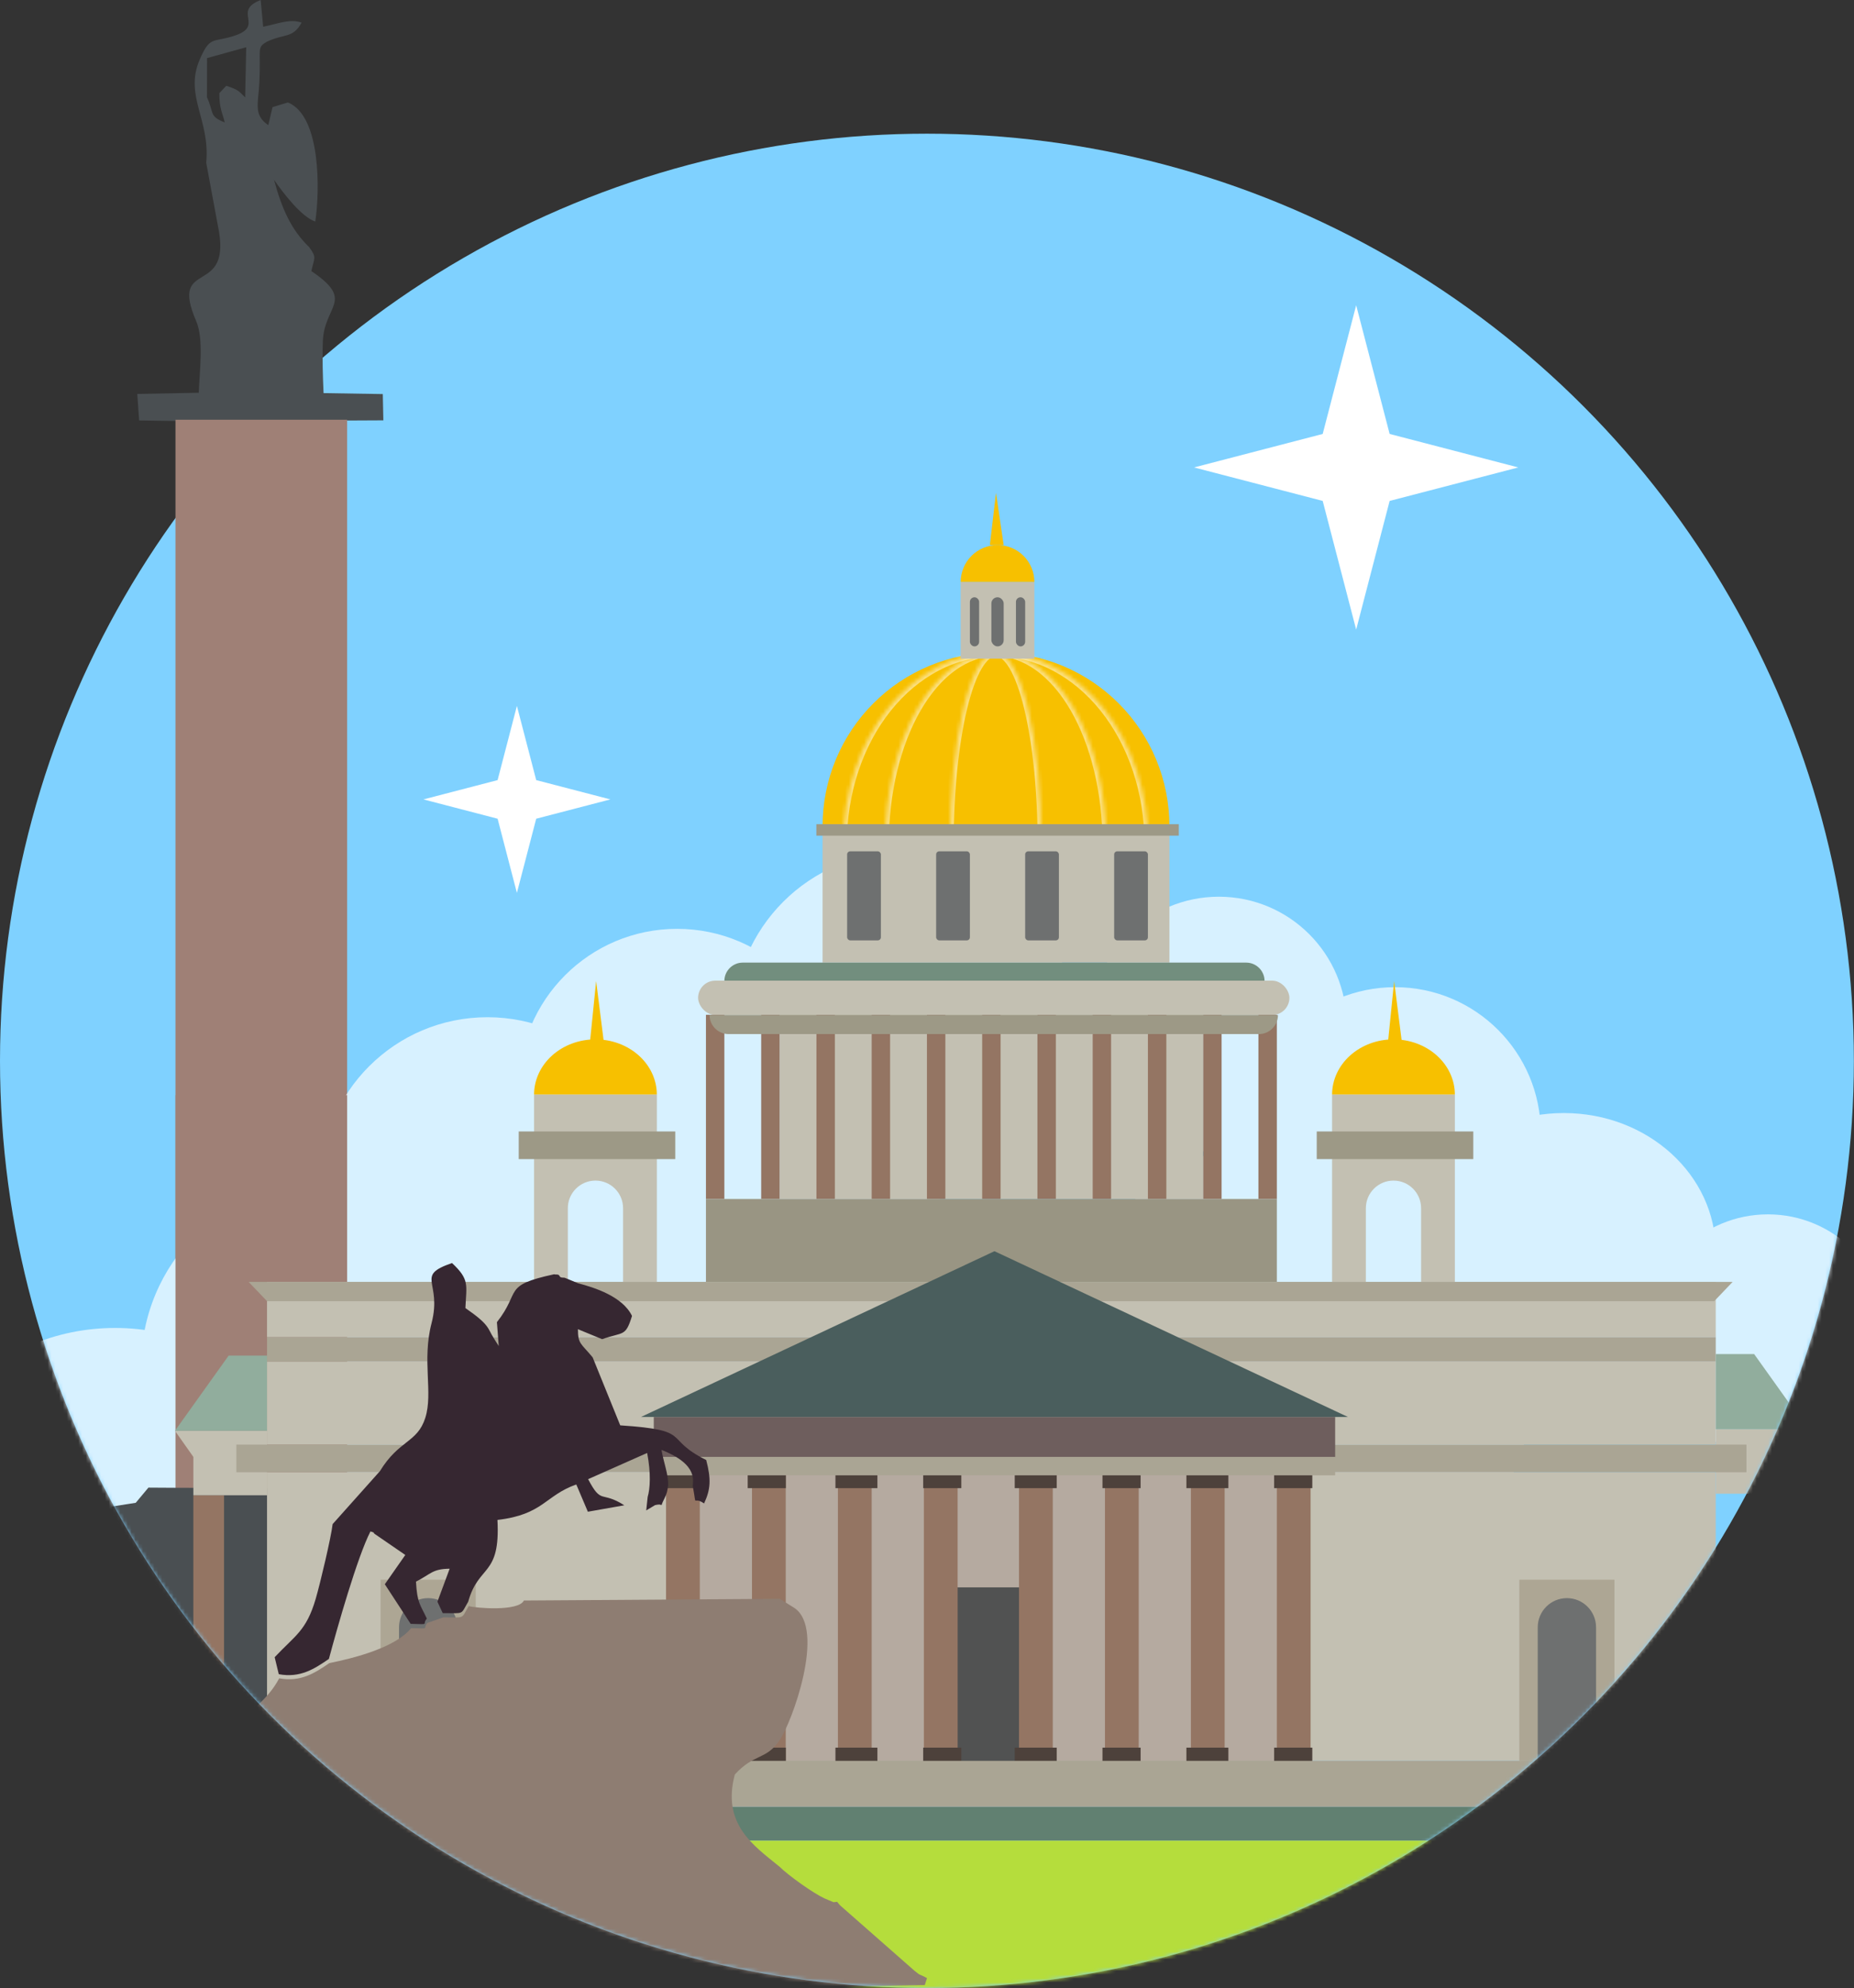 <?xml version="1.0" encoding="UTF-8"?> <svg xmlns="http://www.w3.org/2000/svg" width="486" height="521" viewBox="0 0 486 521" fill="none"><rect x="0" y="0" width="486" height="521" fill="#333333" stroke="none"/> <circle cx="242.983" cy="278.017" r="242.983" fill="#7FD1FF"></circle> <path fill-rule="evenodd" clip-rule="evenodd" d="M54.251 25.474L54.276 15.227L64.542 12.379L64.267 25.522C62.472 23.801 62.579 23.558 59.311 22.482L57.498 24.404C57.479 28.5 58.311 29.532 58.915 32.084C54.727 30.445 56.183 29.701 54.251 25.474ZM54.056 42.654L57.118 59.158C61.177 78.363 44.129 67.266 51.434 84.168C53.472 88.884 52.289 97.351 52.108 102.926L35.981 103.239L36.478 110.185L45.62 110.321L90.993 110.205L100.491 110.159L100.347 103.273L84.817 103.023C84.623 98.692 84.465 93.719 84.627 89.458C84.989 79.95 93.169 78.84 81.621 71.049C82.358 67.513 83.136 67.621 81.035 64.749C76.439 60.35 73.878 54.787 71.833 47.123C74.252 50.631 79.163 56.988 82.648 58.045C83.862 50.024 84.16 30.348 75.469 26.854L71.434 28.081L70.334 32.792C66.331 30.163 67.737 26.956 67.988 21.681C68.424 12.519 67.228 12.558 69.907 10.964C74.487 8.736 76.744 10.169 79.059 5.931C75.961 4.836 72.918 6.225 68.984 7.009L68.333 0C60.812 2.948 69.31 6.626 61.742 9.268C55.903 11.307 55.117 9.084 52.302 15.73C48.309 25.155 55.13 31.347 54.056 42.654Z" fill="#4A4F52"></path> <rect x="46" y="110" width="45" height="280" fill="#9F8076"></rect> <mask id="mask0_215_1101" style="mask-type:alpha" maskUnits="userSpaceOnUse" x="0" y="35" width="486" height="486"> <circle cx="242.983" cy="278.017" r="242.983" fill="#00A3FF"></circle> </mask> <g mask="url(#mask0_215_1101)"> <g opacity="0.8"> <circle cx="127.776" cy="310.442" r="43.861" fill="#EDF9FF"></circle> <circle cx="177.495" cy="284.941" r="41.522" fill="#EDF9FF"></circle> <ellipse cx="179.822" cy="349.039" rx="77.195" ry="68.423" fill="#EDF9FF"></ellipse> <circle cx="30.175" cy="404.742" r="56.727" fill="#EDF9FF"></circle> <circle cx="365.681" cy="296.924" r="38.218" fill="#EDF9FF"></circle> <circle cx="319.5" cy="268.5" r="33.5" fill="#EDF9FF"></circle> <ellipse cx="409.933" cy="327.9" rx="39.827" ry="36.206" fill="#EDF9FF"></ellipse> <circle cx="463.437" cy="349.624" r="31.379" fill="#EDF9FF"></circle> <circle cx="339.477" cy="360.735" r="62.575" fill="#EDF9FF"></circle> <circle cx="236.74" cy="267.75" r="44.446" fill="#EDF9FF"></circle> <circle cx="85.549" cy="357.934" r="48.539" fill="#EDF9FF"></circle> <rect x="46" y="287" width="45" height="103" fill="#9F8076"></rect> </g> <path fill-rule="evenodd" clip-rule="evenodd" d="M29.851 402.048C32.551 401.217 31.166 407.519 31.155 414.131L31.186 443.122C31.199 451.408 29.613 448.837 29.102 455.177L28.965 457.628L110.274 458.243L112.641 458.108C105.916 457.164 111.074 457.642 108.956 456.08C108.005 452.517 106.667 449.101 106.484 445.563C106.254 441.128 106.551 435.599 106.551 431.029C106.551 421.469 106.377 411.745 106.606 402.209L108.823 401.064L108.79 394.089L100.9 392.613L98.438 389.99L91.299 390.038L46.032 389.897L38.91 389.854L35.575 393.841L29.219 394.831L29.851 402.048Z" fill="#4A4F52"></path> <path fill-rule="evenodd" clip-rule="evenodd" d="M8.808 463.081L8.009 475.423L-0.796 475.447L-0.439 479.064L-0.805 492.035L39.699 491.786C39.759 491.846 41.949 490.482 42.246 490.253C49.213 482.39 61.821 481.273 72.625 476.04C72.647 476.03 97.151 460.85 98.963 458.292L17.323 457.675L14.013 457.438C11.057 462.784 10.418 458.826 8.808 463.081Z" fill="#73543F"></path> <path d="M306.545 216.466C306.545 210.496 305.369 204.585 303.084 199.07C300.8 193.554 297.451 188.543 293.23 184.322C289.009 180.101 283.997 176.752 278.482 174.468C272.967 172.183 267.056 171.007 261.086 171.007C255.116 171.007 249.205 172.183 243.689 174.468C238.174 176.752 233.163 180.101 228.942 184.322C224.72 188.543 221.372 193.554 219.087 199.07C216.803 204.585 215.627 210.496 215.627 216.466L261.086 216.466H306.545Z" fill="#F7C000"></path> <g opacity="0.5"> <mask id="path-20-inside-1_215_1101" fill="white"> <path d="M290 221C290 214.434 289.25 207.932 287.793 201.866C286.335 195.8 284.199 190.288 281.506 185.645C278.813 181.002 275.616 177.319 272.098 174.806C268.579 172.293 264.808 171 261 171C257.192 171 253.421 172.293 249.902 174.806C246.384 177.319 243.187 181.002 240.494 185.645C237.801 190.288 235.665 195.8 234.207 201.866C232.75 207.932 232 214.434 232 221L261 221H290Z"></path> </mask> <path d="M290 221C290 214.434 289.25 207.932 287.793 201.866C286.335 195.8 284.199 190.288 281.506 185.645C278.813 181.002 275.616 177.319 272.098 174.806C268.579 172.293 264.808 171 261 171C257.192 171 253.421 172.293 249.902 174.806C246.384 177.319 243.187 181.002 240.494 185.645C237.801 190.288 235.665 195.8 234.207 201.866C232.75 207.932 232 214.434 232 221L261 221H290Z" stroke="white" stroke-width="2" mask="url(#path-20-inside-1_215_1101)"></path> </g> <g opacity="0.5"> <mask id="path-21-inside-2_215_1101" fill="white"> <path d="M301 221C301 214.434 299.965 207.932 297.955 201.866C295.945 195.8 292.999 190.288 289.284 185.645C285.57 181.002 281.16 177.319 276.307 174.806C271.454 172.293 266.253 171 261 171C255.747 171 250.546 172.293 245.693 174.806C240.84 177.319 236.43 181.002 232.716 185.645C229.001 190.288 226.055 195.8 224.045 201.866C222.035 207.932 221 214.434 221 221L261 221H301Z"></path> </mask> <path d="M301 221C301 214.434 299.965 207.932 297.955 201.866C295.945 195.8 292.999 190.288 289.284 185.645C285.57 181.002 281.16 177.319 276.307 174.806C271.454 172.293 266.253 171 261 171C255.747 171 250.546 172.293 245.693 174.806C240.84 177.319 236.43 181.002 232.716 185.645C229.001 190.288 226.055 195.8 224.045 201.866C222.035 207.932 221 214.434 221 221L261 221H301Z" stroke="white" stroke-width="2" mask="url(#path-21-inside-2_215_1101)"></path> </g> <g opacity="0.5"> <mask id="path-22-inside-3_215_1101" fill="white"> <path d="M273 221C273 214.434 272.69 207.932 272.087 201.866C271.483 195.8 270.6 190.288 269.485 185.645C268.371 181.002 267.048 177.319 265.592 174.806C264.136 172.293 262.576 171 261 171C259.424 171 257.864 172.293 256.408 174.806C254.952 177.319 253.629 181.002 252.515 185.645C251.4 190.288 250.517 195.8 249.913 201.866C249.31 207.932 249 214.434 249 221L261 221H273Z"></path> </mask> <path d="M273 221C273 214.434 272.69 207.932 272.087 201.866C271.483 195.8 270.6 190.288 269.485 185.645C268.371 181.002 267.048 177.319 265.592 174.806C264.136 172.293 262.576 171 261 171C259.424 171 257.864 172.293 256.408 174.806C254.952 177.319 253.629 181.002 252.515 185.645C251.4 190.288 250.517 195.8 249.913 201.866C249.31 207.932 249 214.434 249 221L261 221H273Z" stroke="white" stroke-width="2" mask="url(#path-22-inside-3_215_1101)"></path> </g> <path d="M172.179 286.867C172.179 284.965 171.763 283.082 170.954 281.325C170.146 279.568 168.96 277.971 167.466 276.627C165.972 275.282 164.198 274.215 162.246 273.487C160.293 272.759 158.201 272.385 156.088 272.385C153.975 272.385 151.882 272.759 149.93 273.487C147.977 274.215 146.203 275.282 144.709 276.627C143.215 277.971 142.03 279.568 141.221 281.325C140.412 283.082 139.996 284.965 139.996 286.867L156.088 286.867H172.179Z" fill="#F7C000"></path> <path d="M381.371 286.867C381.371 284.965 380.955 283.082 380.146 281.325C379.337 279.568 378.152 277.971 376.658 276.627C375.163 275.282 373.389 274.215 371.437 273.487C369.485 272.759 367.392 272.385 365.279 272.385C363.166 272.385 361.073 272.759 359.121 273.487C357.169 274.215 355.395 275.282 353.901 276.627C352.406 277.971 351.221 279.568 350.412 281.325C349.604 283.082 349.187 284.965 349.188 286.867L365.279 286.867H381.371Z" fill="#F7C000"></path> <rect x="251.833" y="152.502" width="19.31" height="20.114" fill="#C3C0B2"></rect> <path d="M271.143 152.502C271.143 151.234 270.893 149.979 270.408 148.807C269.923 147.636 269.212 146.572 268.315 145.675C267.419 144.778 266.354 144.067 265.183 143.582C264.011 143.097 262.756 142.847 261.488 142.847C260.22 142.847 258.965 143.097 257.793 143.582C256.622 144.067 255.557 144.778 254.661 145.675C253.764 146.572 253.053 147.636 252.568 148.807C252.083 149.979 251.833 151.234 251.833 152.502L261.488 152.502H271.143Z" fill="#F7C000"></path> <path d="M261.087 129.169L259.478 142.847H263.098L261.087 129.169Z" fill="#F7C000"></path> <path d="M156.267 257.098L154.479 274.798H158.502L156.267 257.098Z" fill="#F7C000"></path> <path d="M365.458 257.098L363.67 274.798H367.693L365.458 257.098Z" fill="#F7C000"></path> <rect x="266.316" y="156.524" width="2.414" height="12.873" rx="1.207" fill="#6E7070"></rect> <rect x="259.88" y="156.524" width="3.218" height="12.873" rx="1.609" fill="#6E7070"></rect> <rect x="254.247" y="156.524" width="2.414" height="12.873" rx="1.207" fill="#6E7070"></rect> <rect x="215.627" y="216.064" width="90.918" height="36.206" fill="#C3C0B2"></rect> <rect x="213.999" y="216" width="95" height="3" fill="#9D9986"></rect> <rect x="222.063" y="223.109" width="8.85" height="23.333" rx="0.805" fill="#6E7070"></rect> <rect x="245.396" y="223.109" width="8.85" height="23.333" rx="0.805" fill="#6E7070"></rect> <rect x="268.729" y="223.109" width="8.85" height="23.333" rx="0.805" fill="#6E7070"></rect> <rect x="292.062" y="223.109" width="8.85" height="23.333" rx="0.805" fill="#6E7070"></rect> <path d="M189.882 257.098C189.882 254.431 192.043 252.27 194.709 252.27H326.661C329.327 252.27 331.488 254.431 331.488 257.098H189.882Z" fill="#728E7E"></path> <rect x="182.999" y="257" width="155" height="9" rx="4.5" fill="#C3C0B2"></rect> <rect x="69.998" y="385.831" width="379.762" height="75.631" fill="#C3C0B2"></rect> <rect x="180.999" y="386" width="158" height="77" fill="#B5AAA0"></rect> <rect x="247.999" y="416" width="24" height="46" fill="#515252"></rect> <rect x="204.363" y="265.948" width="111.032" height="48.275" fill="#C3C0B2"></rect> <rect x="185.053" y="265.948" width="4.827" height="48.275" fill="#947563"></rect> <rect x="174.594" y="385.831" width="8.85" height="75.631" fill="#947563"></rect> <rect x="219.65" y="385.831" width="8.85" height="75.631" fill="#947563"></rect> <rect x="267.12" y="385.831" width="8.85" height="75.631" fill="#947563"></rect> <rect x="312.177" y="385.831" width="8.85" height="75.631" fill="#947563"></rect> <rect x="197.122" y="385.831" width="8.85" height="75.631" fill="#947563"></rect> <rect x="242.179" y="385.831" width="8.85" height="75.631" fill="#947563"></rect> <rect x="289.649" y="385.831" width="8.85" height="75.631" fill="#947563"></rect> <rect x="334.706" y="385.831" width="8.85" height="75.631" fill="#947563"></rect> <rect x="333.999" y="458" width="10" height="4" fill="#4D413B"></rect> <rect x="333.999" y="386" width="10" height="4" fill="#4D413B"></rect> <rect x="241.999" y="458" width="10" height="4" fill="#4D413B"></rect> <rect x="241.999" y="386" width="10" height="4" fill="#4D413B"></rect> <rect x="310.999" y="458" width="11" height="4" fill="#4D413B"></rect> <rect x="310.999" y="386" width="11" height="4" fill="#4D413B"></rect> <rect x="218.999" y="458" width="11" height="4" fill="#4D413B"></rect> <rect x="218.999" y="386" width="11" height="4" fill="#4D413B"></rect> <rect x="288.999" y="458" width="10" height="4" fill="#4D413B"></rect> <rect x="288.999" y="386" width="10" height="4" fill="#4D413B"></rect> <rect x="195.999" y="458" width="10" height="4" fill="#4D413B"></rect> <rect x="195.999" y="386" width="10" height="4" fill="#4D413B"></rect> <rect x="265.999" y="458" width="11" height="4" fill="#4D413B"></rect> <rect x="265.999" y="386" width="11" height="4" fill="#4D413B"></rect> <rect x="172.999" y="458" width="11" height="4" fill="#4D413B"></rect> <rect x="172.999" y="386" width="11" height="4" fill="#4D413B"></rect> <rect x="242.983" y="265.948" width="4.827" height="48.275" fill="#947563"></rect> <rect x="214.019" y="265.948" width="4.827" height="48.275" fill="#947563"></rect> <rect x="271.948" y="265.948" width="4.827" height="48.275" fill="#947563"></rect> <rect x="315.396" y="265.948" width="4.827" height="48.275" fill="#947563"></rect> <rect x="199.536" y="265.948" width="4.827" height="48.275" fill="#947563"></rect> <rect x="257.466" y="265.948" width="4.827" height="48.275" fill="#947563"></rect> <rect x="300.913" y="265.948" width="4.827" height="48.275" fill="#947563"></rect> <rect x="228.5" y="265.948" width="4.827" height="48.275" fill="#947563"></rect> <rect x="286.431" y="265.948" width="4.827" height="48.275" fill="#947563"></rect> <rect x="329.878" y="265.948" width="4.827" height="48.275" fill="#947563"></rect> <path fill-rule="evenodd" clip-rule="evenodd" d="M172.18 286.867H139.997V335.946H172.18V286.867ZM156.089 309.395C152.09 309.395 148.848 312.637 148.848 316.636V335.946H163.33V316.636C163.33 312.637 160.088 309.395 156.089 309.395Z" fill="#C3C0B2"></path> <path fill-rule="evenodd" clip-rule="evenodd" d="M381.372 286.867H349.188V335.946H381.372V286.867ZM365.28 309.395C361.281 309.395 358.039 312.637 358.039 316.636V335.946H372.522V316.636C372.522 312.637 369.28 309.395 365.28 309.395Z" fill="#C3C0B2"></path> <rect x="461.024" y="391.462" width="8.046" height="69.999" fill="#B5B2AD"></rect> <rect width="8.046" height="69.999" transform="matrix(-1 0 0 1 58.734 391.864)" fill="#947563"></rect> <path fill-rule="evenodd" clip-rule="evenodd" d="M453.382 374.566H449.762V391.463H469.072V381.405H469.072L473.899 374.566H469.072H453.382Z" fill="#C3C0B2"></path> <path fill-rule="evenodd" clip-rule="evenodd" d="M66.377 374.968H69.998V391.864H50.688V381.807H50.688L45.861 374.968H50.688H66.377Z" fill="#C3C0B2"></path> <rect x="135.975" y="296.522" width="41.034" height="7.241" fill="#9D9986"></rect> <rect x="345.165" y="296.522" width="41.034" height="7.241" fill="#9D9986"></rect> <rect x="185.053" y="314.222" width="149.652" height="21.724" fill="#999583"></rect> <path d="M69.999 335.946H449.761V350.428H69.999V335.946Z" fill="#C3C0B2"></path> <path fill-rule="evenodd" clip-rule="evenodd" d="M79.998 335.946H65.173L70 341L79.998 341L85.69 341L449.359 341L454.187 335.946L85.69 335.946H79.998Z" fill="#AAA594"></path> <rect x="69.998" y="350.429" width="379.762" height="6.437" fill="#AAA594"></rect> <rect x="69.998" y="356.865" width="379.762" height="21.724" fill="#C3C0B2"></rect> <rect x="61.952" y="378.589" width="395.854" height="7.241" fill="#AAA594"></rect> <rect x="45.861" y="461.461" width="428.037" height="12.069" fill="#AAA594"></rect> <rect x="24.138" y="473.53" width="471.484" height="8.85" fill="#618071"></rect> <rect x="24.138" y="482.38" width="471.484" height="40.229" fill="#B5DD3C"></rect> <rect x="171.376" y="371.348" width="178.617" height="10.46" fill="#6E5E5D"></rect> <rect x="171.376" y="381.807" width="178.617" height="4.827" fill="#AAA594"></rect> <path d="M260.684 327.9L353.357 371.348H168.011L260.684 327.9Z" fill="#4A5E5D"></path> <rect x="99.768" y="413.991" width="24.942" height="47.47" fill="#ADA694"></rect> <rect x="398.268" y="413.991" width="24.942" height="47.47" fill="#ADA694"></rect> <path d="M104.596 426.461C104.596 422.24 108.018 418.818 112.239 418.818C116.461 418.818 119.883 422.24 119.883 426.461V461.461H104.596V426.461Z" fill="#6E7070"></path> <path d="M403.095 426.461C403.095 422.24 406.517 418.818 410.738 418.818C414.96 418.818 418.382 422.24 418.382 426.461V461.461H403.095V426.461Z" fill="#6E7070"></path> <path d="M459.818 354.854H449.761V374.566H473.898L459.818 354.854Z" fill="#91AD9D"></path> <path d="M59.941 355.256H69.998V374.968H45.861L59.941 355.256Z" fill="#91AD9D"></path> <path fill-rule="evenodd" clip-rule="evenodd" d="M122.876 420.898C120.796 424.351 122.092 423.877 116.194 423.868L112.034 425.306C110.612 426.932 113.139 426.81 107.785 426.672C103.742 431.724 92.967 434.522 86.333 435.843C82.579 438.402 78.882 440.881 73.186 439.838C70.013 445.877 65.315 447.971 60.297 454.915C54.909 460.031 50.485 465.314 41.06 468.526C27.605 473.11 28.011 474.832 12.97 475.35C15.654 477.323 9.117 476.719 17.641 477.911L14.64 478.082C12.352 481.302 -18.58 500.413 -18.607 500.426C-32.245 507.014 -48.159 508.42 -56.954 518.319C-57.745 522.035 -48.199 520.26 -40.302 520.254C51.541 520.173 153.346 521.992 242.421 520.225L243 518.402C240.679 517.124 241.579 517.983 239.713 516.468L220.193 499.31C220.022 499.135 219.702 498.707 219.45 498.411L218.495 498.508L216.116 497.503C213.227 496.183 206.644 491.496 204.339 489.198C197.444 483.58 189.192 478.049 192.613 465.057C197.645 459.485 200.892 461.266 204.316 456.105C207.609 451.45 216.543 426.885 208.198 421.368L204.41 419L137.332 419.443C135.91 422.4 124.476 421.416 122.876 420.898Z" fill="#8E7D72"></path> <path fill-rule="evenodd" clip-rule="evenodd" d="M87.194 399.42C86.8 402.883 83.953 414.894 82.762 418.982C80.301 427.428 77.345 428.602 72 434.301L73.078 438.755C78.77 439.801 82.464 437.316 86.215 434.751C88.456 426.404 93.653 408.081 97.111 401.328C97.439 401.521 97.957 401.43 98.096 401.909L106.245 407.505L100.876 415.181L107.648 425.557C112.998 425.695 110.473 425.818 111.894 424.188C110.197 420.528 109.35 420.197 109.044 414.495C112.988 412.497 113.301 411.165 117.871 411.108L114.666 419.759L116.05 422.747C121.944 422.756 120.648 423.231 122.727 419.77C125.472 409.876 131.204 413.285 130.397 398.326C142.468 396.917 142.862 391.92 151.067 389.034L154.1 396.176L163.658 394.488C157.517 390.576 157.754 394.461 154.166 387.643L169.643 380.777C170.675 386.117 170.412 390.191 169.776 392.295L169.4 395.83L171.702 394.45C174.485 393.792 172.628 395.649 174.156 392.744C174.751 391.614 175.04 390.505 175.121 389.197C175.286 386.546 173.906 383.083 173.408 379.979C183.497 383.923 181.421 388.493 181.631 389.632C182.744 395.648 181.393 391.836 184.563 394.005C186.285 390.329 186.444 387.653 185.122 382.623C173.535 376.871 182.004 374.825 162.586 373.54L155.353 355.714C152.225 351.956 151.501 352.212 151.496 348.344L157.837 350.953C163.437 348.968 163.954 350.435 165.673 344.864C163.216 339.751 155.78 337.409 151.561 336.31C151.23 336.162 148.529 335.052 148.064 334.874C147.749 334.754 146.925 334.987 146.68 334.41C146.427 333.812 145.72 334.105 145.242 333.946C131.524 336.92 136.721 338.329 130.258 346.498L130.742 352.753C130.48 352.403 129.694 351.093 129.437 350.693C127.735 348.054 128.493 347.287 121.999 342.803C122.268 336.677 123.137 335.356 118.489 331C108.582 334.408 115.979 335.781 113.129 346.75C110.564 356.625 113.585 364.977 111.483 371.579C109.39 378.151 104.627 377.297 99.584 385.549L87.194 399.42Z" fill="#362731"></path> <path d="M185.999 266C185.999 268.761 188.238 271 190.999 271H329.999C332.76 271 334.999 268.761 334.999 266H185.999Z" fill="#9D9986"></path> </g> <path d="M135.5 185L140.559 204.441L160 209.5L140.559 214.559L135.5 234L130.441 214.559L111 209.5L130.441 204.441L135.5 185Z" fill="white"></path> <path d="M355.5 80L364.275 113.725L398 122.5L364.275 131.275L355.5 165L346.725 131.275L313 122.5L346.725 113.725L355.5 80Z" fill="white"></path> </svg> 